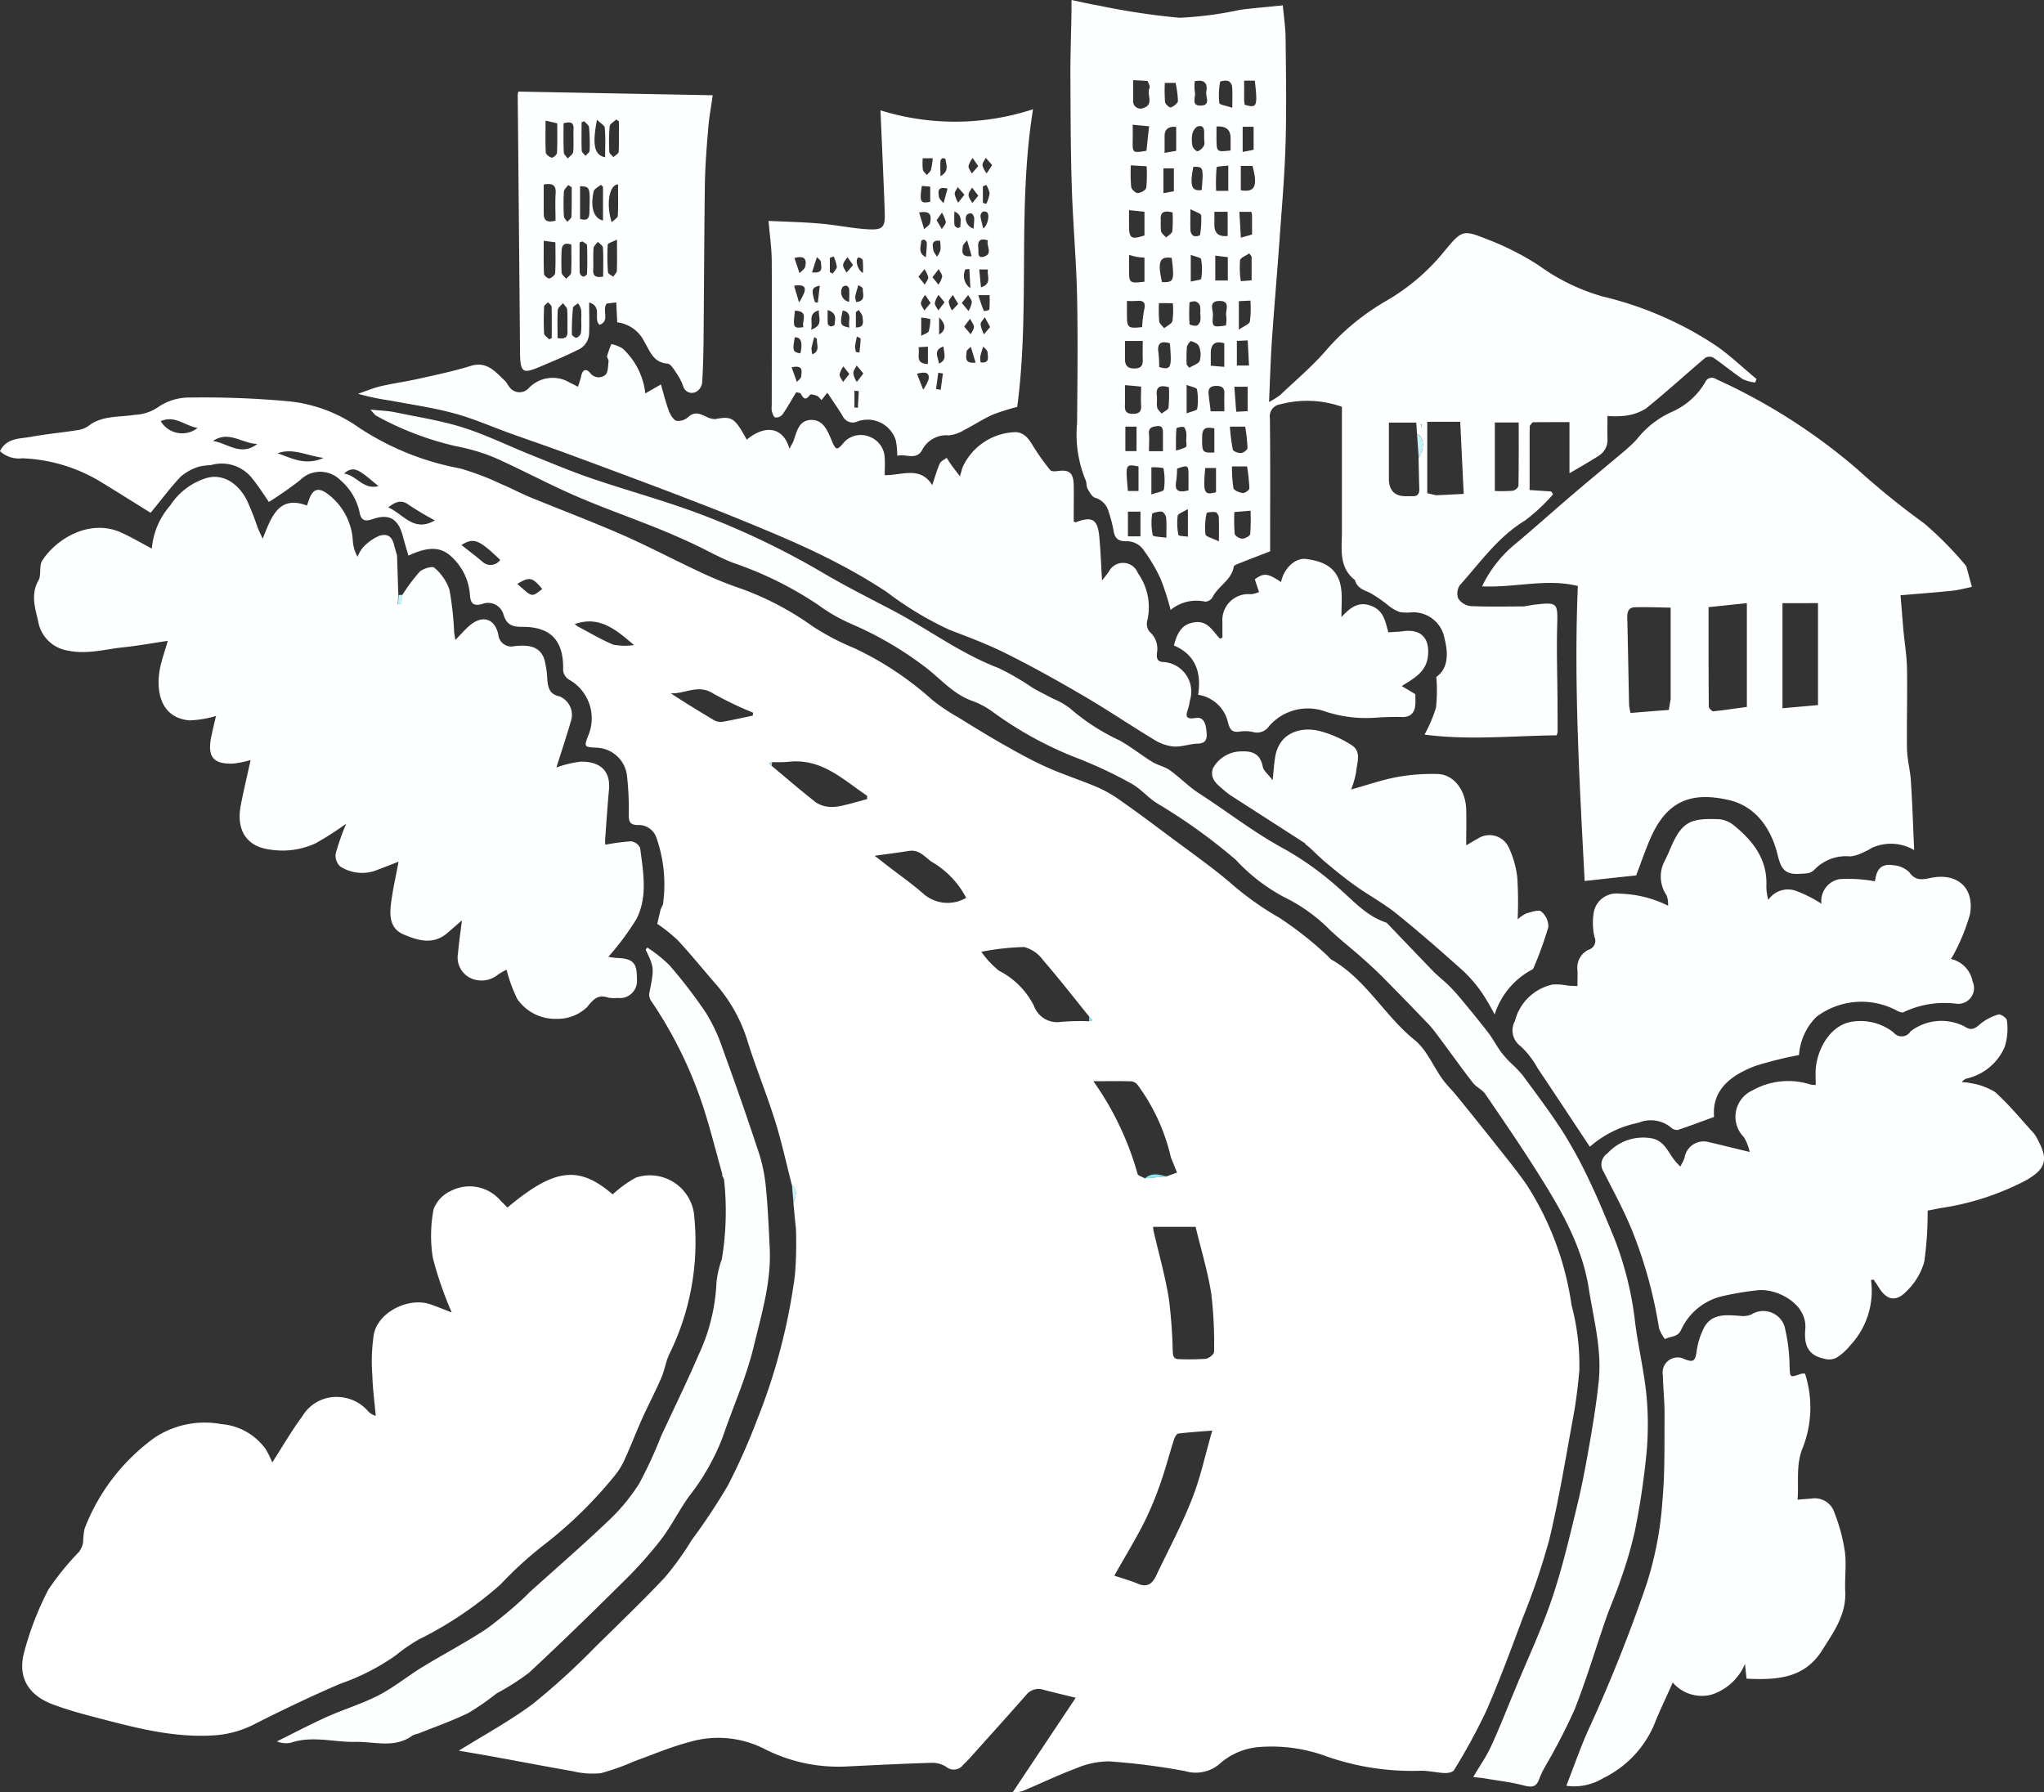 <svg xmlns="http://www.w3.org/2000/svg" width="176.16" height="154.479" viewBox="0 0 176.16 154.479">
  <rect x="0" y="0" width="176.16" height="154.479" fill="#333333" stroke="none"/>
  <g id="realeste_icon_03" transform="translate(0 -3.663)">
    <path id="パス_1721" data-name="パス 1721" d="M57.134,78.593a12.162,12.162,0,0,0-.545-5.714,1.608,1.608,0,0,0-1.615-1.143c-.6,0-.786-.231-.786-.818a25.637,25.637,0,0,0-.157-3.481,2.734,2.734,0,0,0-2.684-2.37c-.986-.052-1.007-.084-.682-.965a3.824,3.824,0,0,0-1.583-4.876,1.042,1.042,0,0,1-.545-1.028c0-2.412-1.111-3.555-3.534-3.544-.807,0-1.311-.147-1.594-1.007a1.384,1.384,0,0,0-1.877-.954c-.7.178-.975-.021-1.028-.765a4.933,4.933,0,0,0-1.573-3.3c-1.111-1.08-2.38-.723-3.733-.115-.168-.577-.336-1.132-.482-1.688-.4-1.489-1.174-1.961-2.632-1.447-.713.252-.986.021-1.1-.619a5,5,0,0,0-1.636-2.737,2.453,2.453,0,0,0-3.5,0,32.011,32.011,0,0,1-2.674,1.866c-.44-.64-.891-1.353-1.416-2a3.332,3.332,0,0,0-3.586-1.174,6.143,6.143,0,0,0-1.007.126,4.543,4.543,0,0,0-1.573.849c-.912.954-1.7,2.034-2.611,3.135-1.468-.912-2.946-1.845-4.446-2.758a14.1,14.1,0,0,0-6.606-1.94A2.421,2.421,0,0,1,0,39.514c.566-1.164,1.7-1.059,2.653-1.237,1.332-.241,2.684-.367,4.016-.577a2.156,2.156,0,0,0,.944-.356c1.2-.933,2.642-.744,3.995-.965a3.81,3.81,0,0,0,2.045-.682,4.712,4.712,0,0,1,2.726-.807,79.486,79.486,0,0,1,8.514.325,12.646,12.646,0,0,1,6.1,2.307A23.683,23.683,0,0,0,39.655,41a23.287,23.287,0,0,1,3.534,1.342c.881.367,1.73.828,2.611,1.185,2.611,1.069,5.253,2.066,7.843,3.2C55.96,47.745,58.2,48.94,60.51,50.01a33.815,33.815,0,0,0,3.45,1.384,25.5,25.5,0,0,1,6.113,3.24,22.08,22.08,0,0,0,3.6,1.877,27.68,27.68,0,0,1,6.679,4.446,16.285,16.285,0,0,0,2.233,1.5c1.321.818,2.632,1.625,3.984,2.391,1.206.682,2.422,1.363,3.68,1.919,1.436.64,2.957,1.122,4.4,1.741a11.125,11.125,0,0,1,1.961,1.143c1.363.954,2.695,1.95,4.026,2.946,1.8,1.353,3.659,2.642,5.379,4.1a26.144,26.144,0,0,0,4.257,3.041,30.38,30.38,0,0,1,4.173,3.3,1.994,1.994,0,0,0,.3.294c2.978,1.7,4.572,4.834,7.182,6.941,1.028.828,1.583,2.244,2.391,3.366.356.5.818.933,1.206,1.416q1.809,2.218,3.586,4.467c.839,1.059,1.688,2.108,2.464,3.219a25.98,25.98,0,0,1,3.869,10.38,20.079,20.079,0,0,1,.671,5.641c-.126,1.353-.283,2.705-.535,4.037-.65,3.534-1.227,7.088-2.066,10.569a60.474,60.474,0,0,1-2.254,6.648c-1.017,2.726-2.024,5.463-3.188,8.126a52.436,52.436,0,0,1-2.758,5.054c-.1.178-.524.262-.8.252-.682-.031-1.353-.2-2.034-.2a22.255,22.255,0,0,1-8.126-1.227,13.633,13.633,0,0,0-5.788-.818,5.772,5.772,0,0,0-3.481,1.478,3.159,3.159,0,0,1-2.936.6,57.607,57.607,0,0,0-6.564-.839,7.276,7.276,0,0,0-2.862.608c-1.573.587-3.083,1.321-4.624,1.961a2.8,2.8,0,0,1-.818.094c1.824-2.737,3.617-5.431,5.431-8.147-.9-.22-1.835-.44-2.758-.682a1.354,1.354,0,0,0-1.52.451c-1.625,1.845-3.282,3.68-4.928,5.515-.157.168-.315.325-.482.482a1.014,1.014,0,0,1-1.489.178,2.252,2.252,0,0,0-1.279-.336c-2.443.073-4.876.2-7.319.315a14,14,0,0,1-7.088-1.531,8.745,8.745,0,0,0-6.427-.577c-1.615.419-3.167,1.09-4.75,1.657a20.153,20.153,0,0,1-2.883,1.028,7,7,0,0,1-2.412-.168c-2.317-.4-4.624-.849-6.941-1.269-.933-.168-1.866-.325-2.894-.5,2.212-1.374,4.393-2.558,6.375-4.026a61.51,61.51,0,0,0,4.855-4.372c.115-.115.231-.231.336-.346,2.076-2.055,4.194-4.068,6.186-6.186a25.334,25.334,0,0,0,2.317-3.219,53.224,53.224,0,0,0,3.125-4.718,54.691,54.691,0,0,0,2.537-5.715,51.536,51.536,0,0,0,3.24-12.425,34.137,34.137,0,0,0,.084-4.016c-.021-.231-.052-.451-.073-.682-.052-.514-.094-1.017-.147-1.531.22-.545.388-1.08-.136-1.552-.482-1.856-.881-3.733-1.457-5.547-.734-2.338-1.678-4.624-2.4-6.962a13.424,13.424,0,0,0-2.779-4.876c-1.069-1.237-2.1-2.506-3.208-3.7a13.815,13.815,0,0,0-1.751-1.395c.094-.419.2-.849.3-1.279.063-.115.115-.231.178-.357ZM66.55,66.314c-.084.031-.178.073-.262.1.073.073.147.136.21.21,1.258,1.059,2.506,2.129,3.8,3.146a2.393,2.393,0,0,0,1.206.4,3.976,3.976,0,0,0,1.258-.147c.661-.147,1.311-.346,1.971-.524v-.283c-2.076-1.395-3.942-3.271-6.815-2.925a11.827,11.827,0,0,1-1.363.021ZM93.864,88.648c.094-.031.178-.063.273-.094-.094-.1-.189-.22-.283-.325-1.311-1.625-2.6-3.282-3.963-4.855a2.921,2.921,0,0,0-1.625-1.122,21.722,21.722,0,0,0-3.691.409A7.7,7.7,0,0,0,86.105,84.3a6.821,6.821,0,0,1,3,3.009A2.124,2.124,0,0,0,91.463,88.7a20.17,20.17,0,0,1,2.391-.052Zm7.036,11.681a16.921,16.921,0,0,0-2.841-6.176.829.829,0,0,0-.535-.325c-1.038-.031-2.076-.011-3.292-.011a25.816,25.816,0,0,1,3.806,7.979c.042.168.409.262.619.388l1.887-.168.9-.325c-.189-.461-.377-.923-.556-1.374Zm3.565,23.6c-1.143.094-2.045.147-2.925.262-.136.021-.294.3-.356.5-.4,1.237-.723,2.5-1.153,3.722a28.537,28.537,0,0,1-1.384,3.355c-.786,1.552-1.7,3.051-2.611,4.666.755.252,1.405.43,2.024.692.828.367,1.269-.021,1.594-.713,1.038-2.191,2.191-4.33,3.072-6.574.734-1.845,1.143-3.817,1.751-5.914Zm-1.447-17.563H99.379a2.939,2.939,0,0,0,.042.377c.451,1.919.986,3.827,1.311,5.777a42.454,42.454,0,0,1,.336,4.477c.021.388,0,.776.545.776a21.164,21.164,0,0,0,2.307-.031c.262-.031.713-.388.713-.6a36.23,36.23,0,0,0-.241-5.012c-.3-1.919-.881-3.8-1.353-5.777ZM83.274,78.016A7.713,7.713,0,0,0,80.286,74.9c-.577-.409-1.059-1.069-1.929-.933-.933.147-1.866.262-2.978.419.409.315.65.5.891.692,1.08.839,2.2,1.625,3.24,2.516a3.161,3.161,0,0,0,3.754.419Zm-18.4-15.707a2.1,2.1,0,0,1,.042-.252,30.7,30.7,0,0,1-3.45-1.657c-1.3-.839-2.443.052-3.659-.021,1.258.828,2.506,1.594,3.764,2.338a1.146,1.146,0,0,0,.723.115c.86-.147,1.72-.346,2.569-.524Zm-15.34-7.9a1.43,1.43,0,0,0,.262.21c1.017.535,2.013,1.132,3.062,1.573a5.42,5.42,0,0,0,1.782.031C53.045,54.854,51.65,53.68,49.532,54.414ZM37.485,45.48a25.629,25.629,0,0,1-2.254-1.342c-.64-.472-1.111-.283-1.772.22,1.332.577,2.181,2.181,4.016,1.122Zm5.62,3.4c-1.8-1.72-2.265-1.961-3.334-1.279.6.472,1.206.933,1.782,1.416a1.023,1.023,0,0,0,1.552-.126ZM22.176,38.885c-1.279-.01-2.454-1.185-3.817-.252C19.618,38.832,20.782,39.986,22.176,38.885Zm-8.325-1.961a2.147,2.147,0,0,0,3.177.587c-1.111-.189-1.94-1.122-3.177-.587Zm14.04,3.167c-1.468-.189-2.642-.881-3.963-.4C25.133,40.112,26.3,40.793,27.891,40.091Zm4.729,2.433c-1.573-1.29-2.087-1.877-2.967-1.08C30.722,41.58,31.3,42.869,32.62,42.523Zm11.964,8.43c1.29,1.122,1.185,1.2,2.149.44C45.884,50.366,45.632,50.314,44.583,50.953Z" transform="translate(0 3.039)" fill="#fff"/>
    <path id="パス_1722" data-name="パス 1722" d="M38.791,110.523a31.011,31.011,0,0,1-1.573-4.572,12.061,12.061,0,0,1,.063-4.2,2.824,2.824,0,0,1,1.5-1.583,3.507,3.507,0,0,1,4.278.849l.587.587c4.068-3.408,6.155-3.638,9.07-1.132A10.3,10.3,0,0,1,54.7,99.031a3.834,3.834,0,0,1,5.054,3.429,21.868,21.868,0,0,1-2.17,11.806c-.3.629-.388,1.363-.671,2-.5,1.164-1.09,2.286-1.615,3.439s-.975,2.349-1.5,3.5a5.979,5.979,0,0,1-.912,1.51,36.668,36.668,0,0,1-5.924,5.83,32.881,32.881,0,0,0-3.911,3.544,31.938,31.938,0,0,1-7.015,4.729,14.59,14.59,0,0,0-2.013,1.384,19.235,19.235,0,0,1-4.8,2.454c-2.464,1.059-4.876,2.212-7.266,3.418a8.847,8.847,0,0,1-3.355,1.007c-3.712.294-7.2-.682-10.705-1.6-1.153-.3-2.307-.629-3.429-1.049-2.149-.807-3.072-2.38-2.454-4.572a26.473,26.473,0,0,1,2.055-5.306,23.7,23.7,0,0,1,2.663-3.282,2.035,2.035,0,0,0,.346-.818,6.016,6.016,0,0,1,.126-1.174,17.3,17.3,0,0,1,6.081-7.874,7.827,7.827,0,0,1,5.714-1.132,5.2,5.2,0,0,1,3.8,2.139,7.947,7.947,0,0,1,.577,1.164c.849-1.321,1.667-2.726,2.621-4.026a3.391,3.391,0,0,1,3.1-1.615,3.536,3.536,0,0,1,2.475,1.153,1.447,1.447,0,0,0,.723.472c-.1-1.174-.262-2.338-.294-3.513a15.443,15.443,0,0,1,.136-3.554c.409-1.929,3.062-3.208,4.928-2.527.556.2,1.111.419,1.667.64.031.021.073.031.1.052l-.031-.126Z" transform="translate(0.088 6.139)" fill="#fff"/>
    <path id="パス_1723" data-name="パス 1723" d="M129.963,62.374c0,.965.01,1.94.01,2.9a1.581,1.581,0,0,1-.084.315c-3.8.042-7.612.44-11.387-.063a12.4,12.4,0,0,0,.986-2.307,13.749,13.749,0,0,0,.031-2.663c.975-.682,1.069-1.908.713-3.282a2.734,2.734,0,0,0-2.831-2.286,4.1,4.1,0,0,1-1.017-.021,3.228,3.228,0,0,1-.944-.524,11.824,11.824,0,0,0-1.667-1.153c-.545-.231-1.049-.4-1.248-1.017a.082.082,0,0,0-.031-.073c-1.405-1.111-1.111-2.684-1.111-4.163V37.273a9.015,9.015,0,0,0-5.327-.21,1.038,1.038,0,0,0-.881,1.185c.042,3.534.021,7.078.021,10.611v.87c-1,.388-1.9.734-2.8,1.09-.126.052-.325.136-.336.241-.2,1.174-1.363,1.667-1.835,2.642a.785.785,0,0,1-.619.367,3.5,3.5,0,0,0-2.988.713,21.578,21.578,0,0,0-.86-2.674,14.042,14.042,0,0,0-1.6-2.663,1.8,1.8,0,0,0-1.3-.587c-.765.031-1.059-.252-1.164-.965a11.67,11.67,0,0,0-.409-1.552,1.693,1.693,0,0,0-1.174-1.227c-.283-.094-.482-.493-.65-.786-.115-.21-.063-.514-.168-.734a10.343,10.343,0,0,1-.734-4.907c.031-3.649.073-7.308,0-10.957-.073-3.177-.367-6.354-.461-9.531-.1-3.219-.1-6.448-.115-9.667,0-1.772.063-3.534.094-5.306V2.21c.86.178,1.6.356,2.359.482a60.815,60.815,0,0,0,6.952,1.049,30.61,30.61,0,0,0,5.2-.682c1.206-.157,2.433-.252,3.7-.388.084.933.231,1.877.241,2.821.031,2.988.084,5.987,0,8.986-.073,2.663-.3,5.316-.493,7.969-.21,3-.472,6-.682,9.007-.115,1.72-.168,3.439-.252,5.41a7.477,7.477,0,0,0,.975-.619c1.3-1.237,2.684-2.4,3.859-3.743a20.243,20.243,0,0,1,5.306-4.383,18.08,18.08,0,0,0,4.97-4.257c1.52-1.824,1.573-1.877,3.743-1.007a23.393,23.393,0,0,1,4.393,2.233,17.589,17.589,0,0,0,5.494,2.674,30.345,30.345,0,0,1,9.678,4.173c1.279.86,2.4,1.961,3.6,2.946-.042.1-.084.2-.126.3a3.5,3.5,0,0,1-1.069-.294c-.87-.587-1.678-1.258-2.537-1.856a.735.735,0,0,0-.692.021c-1.709,1.447-3.366,2.967-5.117,4.372a4.243,4.243,0,0,1-1.8.619,7.807,7.807,0,0,1-1.51.021c0,.671-.021,1.321,0,1.95a1.611,1.611,0,0,1-.8,1.51c-.755.482-1.531.923-2.475,1.478V38.594c-1.09,0-2.108,0-3.125.01-.1,0-.2.21-.3.315,0,.231,0,.461-.01.682v4.844c.6.042,1.237.084,1.866.126.052.084.1.157.157.241a15.878,15.878,0,0,1-2.422,2.265c-2.338,1.416-3.848,3.607-5.61,5.568a1.272,1.272,0,0,0-.147,1.143,1.477,1.477,0,0,0,1.049.661c1.531.073,3.072.031,4.6.031.294-.052.577-.094.87-.147,2.066-.231,2.066-.2,2.013,1.835-.052,1.9,0,3.8.021,5.694,0,.168,0,.346.01.514ZM118,41.656c.535-.87.472-1.709-.147-2.066-.021-.3-.042-.619-.063-.954H115.43v4.813q0,1.541,1.478,1.531c.168,0,.346-.01.514,0,.493.031.65-.21.629-.671-.031-.881-.042-1.762-.063-2.642Zm1.541,3.24c.734-.031,1.457-.073,2.338-.115q-.157-3.256-.3-6.218h-2.842v6.155l.8.189Zm5.012-.367a12.428,12.428,0,0,0,1.552-.021c.189-.021.482-.273.493-.43.031-1.814.021-3.617.021-5.452h-2.055v5.9ZM92.688,31.6v1.52c-.01.535.168.839.776.849.629.01.786-.273.755-.828-.021-.5,0-1,0-1.541Zm1.478-1.185a10.45,10.45,0,0,1,.168-1.468c.147-.6.01-.87-.64-.8a7.383,7.383,0,0,1-.839,0v1.206c0,1.111.094,1.185,1.311,1.049Zm-.1,5.117c-.43-.042-.839-.084-1.384-.126,0,.587.021,1.153,0,1.709-.031.482.094.755.64.765s.8-.168.755-.734c-.031-.5,0-1.017,0-1.6Zm7.843,6.878a11.328,11.328,0,0,0,.126,1.877c.052.2.514.388.807.419.178.021.566-.262.566-.409a16.219,16.219,0,0,0-.2-1.887ZM93.39,9.12v1.73a.64.64,0,0,0,.933.65c.881-.3.21-1.164.482-1.709.063-.136-.084-.388-.157-.577-.021-.042-.157-.031-.241-.042-.3-.021-.608-.031-1.017-.052Zm8.724,37.223a13.9,13.9,0,0,0,.031,1.877c.021.178.419.419.65.419s.661-.231.682-.388a16.2,16.2,0,0,0,.031-2.024C102.942,46.28,102.565,46.311,102.114,46.343ZM93.191,16.47a13.4,13.4,0,0,0,.031,1.856c.031.21.377.535.566.524.262-.01.7-.252.734-.461a11.981,11.981,0,0,0,.031-1.845c-.461-.031-.828-.052-1.363-.084Zm8.535,22.5a17.475,17.475,0,0,0,.252,1.992c.042.157.482.315.723.294.2-.01.545-.283.545-.44a14.008,14.008,0,0,0-.2-1.835h-1.321ZM94.366,26.5V24.418c-.241-.021-.44-.031-.629-.063a6.274,6.274,0,0,1-.7-.178v1.279c0,1.164.042,1.185,1.332,1.038Zm0-6.04c-.43-.042-.807-.084-1.332-.136v1.311c0,1.122.189,1.248,1.332.87Zm1.887,28.1c0-.692.031-1.227-.021-1.751-.021-.189-.241-.493-.388-.5-.283-.021-.807.1-.818.21a5.268,5.268,0,0,0,.052,1.814c.031.147.692.147,1.185.231Zm-2.9-35.6c0,.482.01.923,0,1.363-.031,1.069,0,1.09,1.185.881.073-.692.147-1.395.231-2.108-.514-.052-.9-.084-1.405-.136Zm7.9,24.714c0-.535-.021-1.038,0-1.541.021-.472-.2-.65-.65-.661-.493-.01-.765.168-.713.682s.126,1.017.178,1.51h1.174Zm-.472,11.2c0-.891.021-1.489-.01-2.076,0-.157-.157-.419-.273-.44-.262-.042-.765,0-.776.084a5.651,5.651,0,0,0-.1,1.824c.031.21.6.325,1.164.608Zm-5.809-4.047c.44-.168,1.038-.241,1.069-.43A5.459,5.459,0,0,0,96,42.557a4.016,4.016,0,0,0-1.038-.063v2.349Zm6.564-22.281V20.465h-1.143V21.6Q100.384,22.667,101.527,22.551ZM94.02,46.311H92.94V48.44h1.08Zm8.65-29.8v2.1c1.216.2,1.478-.357,1.007-2.1Zm-1.279,13.746a2.987,2.987,0,0,0,.021-.807c-.1-.482.44-1.332-.629-1.3-.933.031-.482.807-.514,1.227C100.174,30.415,100.248,30.436,101.391,30.258Zm-.818-17.143v1.132c.021,1.069.031,1.069,1.216.933V14.1q0-1.069-1.216-.986Zm1.363-1.615c0-.8.031-1.332-.021-1.856a.635.635,0,0,0-.346-.461c-.22-.052-.671.01-.682.084a6.216,6.216,0,0,0-.073,1.814C100.835,11.248,101.433,11.322,101.936,11.5Zm-.692,22.344V31.8q-1.153-.357-1.164.849v1.08c.451.042.776.073,1.164.1ZM95.959,41.11V39.59c0-.356,0-.723-.524-.65-.388.052-.723.115-.682.65.042.493,0,1,0,1.51h1.2Zm5.631-24.63c-.367.052-1,.063-1.007.157a16.213,16.213,0,0,0-.042,2.024h1.049v-2.17ZM95.613,28.339a12.83,12.83,0,0,0,.021,1.562c.031.22.283.4.43.6.252-.21.65-.377.713-.629a6.745,6.745,0,0,0,.031-1.531Zm6.658,9.363c.336-.021.661-.031.986-.052V35.543h-1.143c.052.734.1,1.374.157,2.149Zm-.723-11.314V24.376c-.346-.042-.671-.084-1.08-.136v2.149ZM98,33.634c.073.094.147.178.231.273.315-.2.8-.336.9-.608a1.94,1.94,0,0,0-.063-1.237c-.073-.21-.419-.367-.682-.451-.073-.021-.346.325-.367.514A14.506,14.506,0,0,0,98,33.634Zm-1.541,1.95c-.755-.21-1.122-.042-1.028.734.042.336-.031.692.031,1.017.042.189.252.346.377.524.21-.168.566-.325.6-.514a12.121,12.121,0,0,0,.031-1.762ZM96.1,15.39c.43-.084.723-.126,1-.178V13.146q-1.017-.094-1,.828Zm6.228,18.328h1.049c-.042-.755-.073-1.436-.115-2.17-.346.021-.619.031-.933.042ZM98.161,44.476v-1.3c0-.87-.042-.9-.986-.577a7.477,7.477,0,0,1-.073,1.08C96.934,44.529,97.312,44.7,98.161,44.476ZM103.6,24.313c-.073-.084-.136-.178-.21-.262-.273.2-.744.356-.786.6a8.046,8.046,0,0,0,.063,1.793c.356-.021.619-.042.933-.073V24.323Zm-.1,3.806c-.43.021-.7.031-1,.052v2.454c.451-.315.9-.472.954-.713a9.043,9.043,0,0,0,.042-1.793Zm-.545-18.957V10.85a2.167,2.167,0,0,0,.052.388c1.069.325,1.122.147.87-2.076Zm-6.836.189A14.217,14.217,0,0,0,96.138,11c.021.189.4.514.493.472.252-.094.608-.356.619-.556a8.979,8.979,0,0,0-.2-1.562h-.933Zm-3.4,31.739h.965V38.982h-.965ZM96.8,20.528c-.776-.22-1.1-.021-1.028.692a6.7,6.7,0,0,0,.021.923c.052.2.283.356.44.535.189-.178.5-.336.535-.545a11.792,11.792,0,0,0,.021-1.615Zm5.746-.063c.042.765.084,1.447.126,2.233.4-.115.671-.189.965-.273v-1.6a1.707,1.707,0,0,0-.063-.356h-1.028ZM96.557,31.8c-.8-.241-1.111.01-.986.807a12.379,12.379,0,0,1,.063,1.237c1.028.294,1.1.073.923-2.034ZM93.852,42.411c-1.143-.21-1.122-.22-.912,2.118h.912ZM98.7,9.214a4.02,4.02,0,0,0,.01.944c.1.409-.377,1.185.524,1.153.881-.031.377-.776.461-1.2.115-.619-.052-1.09-1-.9Zm1.688,32V39.129c-.535-.073-1.038-.189-1.049.692C99.325,41.2,99.315,41.247,100.384,41.215ZM99.6,42.547c-.178,2.129-.126,2.38.933,2.087V42.547Zm4.173-27.429V13.136h-.944v2.17Q103.409,15.2,103.771,15.117Zm-7.057,9.321c-1.049-.157-1.237.336-.839,2.087C96.9,26.557,96.955,26.431,96.714,24.439Zm2.475,4.876h-.021a3.1,3.1,0,0,0-.021-.765.625.625,0,0,0-.388-.357c-.157-.042-.514.052-.514.1a15.48,15.48,0,0,0,0,1.845c0,.073.4.178.6.147.126-.021.273-.231.325-.388a2.265,2.265,0,0,0,.01-.6ZM98.119,46.08c-.419.262-.86.4-.891.587a5.165,5.165,0,0,0,.063,1.657c.021.094.514.094.818.147v-2.4ZM98,37.839c.419-.168.891-.241.912-.388a5.007,5.007,0,0,0-.021-1.678c-.031-.157-.514-.231-.891-.388v2.454ZM96.9,18.693V16.722H96v2.139C96.358,18.8,96.62,18.745,96.9,18.693Zm1.457,7.791c.388-.1.891-.147.9-.252a5.007,5.007,0,0,0-.01-1.678c-.031-.157-.524-.231-.891-.377Zm1.153-12.31h0v-.43c.021-.377-.042-.755-.514-.65-.2.042-.43.367-.493.6a2.6,2.6,0,0,0,0,1.1c.042.189.336.482.451.451a.993.993,0,0,0,.535-.482C99.577,14.6,99.514,14.373,99.514,14.174Zm-1.185,6.05c0,.839-.021,1.374.01,1.9a.573.573,0,0,0,.283.43.783.783,0,0,0,.535-.073,7.806,7.806,0,0,0,.1-1.709c-.021-.168-.482-.294-.933-.535Zm-.377,19.859h.021a3.791,3.791,0,0,0,0-.6c-.042-.178-.126-.451-.241-.472-.2-.042-.608.063-.608.136-.052.629-.042,1.258-.042,1.887a3.079,3.079,0,0,0,.86-.294c.1-.084.021-.43.021-.661ZM99.3,18.588c.157-1.982.147-2.013-.723-2C98.256,18.221,98.423,18.724,99.3,18.588Zm18.968,20.195h-.052a1.549,1.549,0,0,1-.01.22h.063v-.231Z" transform="translate(4.269 1.453)" fill="#feffff"/>
    <path id="パス_1724" data-name="パス 1724" d="M18.5,62.013a9.322,9.322,0,0,1-2.286.388c-2.516-.21-2.9-2.506-2.59-4.33.147-.828.451-1.636.7-2.527-1.269.189-2.537.419-3.817.556-1.583.157-3.135.64-4.792.283a3.075,3.075,0,0,1-2.558-2.5c-.262-1.164-.671-2.328.021-3.544.273-.482.031-1.258.325-1.709,1.206-1.877,4.058-3.617,6.753-2.443.9.4,1.751.912,2.695,1.405a6.409,6.409,0,0,1,1.583-3.712,5.726,5.726,0,0,1,3.093-2.359c1.353-.409,2.705.336,3.513,1.9a24.152,24.152,0,0,1,.933,2.37c.084.22.2.44.43.954.765-1.919,1.384-3.775,3.817-2.862.084-.241.136-.4.189-.545.315-.87.786-1.038,1.531-.5a5.4,5.4,0,0,1,2.233,4.11,3.219,3.219,0,0,0,.409,1.353,2.917,2.917,0,0,1,.482-.828,4.191,4.191,0,0,1,1.395-.986c.776-.231,1.143.115,1.311.975.073.231.136.461.21.7.042,1.143.073,2.286.115,3.429-.021.252-.031.514-.052.765l.283.031.126-.818A16.03,16.03,0,0,1,36.018,49.6c.294-.283,1.1-.524,1.279-.357a4.266,4.266,0,0,1,1.3,1.887,27.006,27.006,0,0,1,.409,3.7c.021.157.052.325.1.64.472-.482.828-.9,1.237-1.248,1.09-.923,2.139-.629,2.464.755a1.129,1.129,0,0,0,1.426,1.017c1.028-.084,2.129-.094,2.548,1.153a8.112,8.112,0,0,1,.252,1.762c.073.682.189,1.237,1.038,1.416a1.724,1.724,0,0,1,1.038,1.992c-.4,1.405-.87,2.789-1.29,4.142a9.378,9.378,0,0,1,2.076-.5c1.709-.031,2.59.807,2.454,2.4-.136,1.457-.231,2.925-.336,4.393a2.5,2.5,0,0,0,.021.367,16.953,16.953,0,0,1,2.233-.294,1.019,1.019,0,0,1,.765.566c.262,2.045.671,4.163-.3,6.1a23.174,23.174,0,0,1-2.443,3.292c.3.042.587.094.87.1,1.279.073,1.615.451,1.594,1.782a1.478,1.478,0,0,1-1.678,1.657,2.656,2.656,0,0,1-.765-.021c-.891-.294-1.258.073-1.845.807a3.673,3.673,0,0,1-2.642,1.017,3.969,3.969,0,0,1-3.376-1.709,12.7,12.7,0,0,1-.923-2.527,6.813,6.813,0,0,0-.713.4,2.237,2.237,0,0,1-2.412.315,1.977,1.977,0,0,1-1.059-2.149c.073-.891.21-1.783.336-2.821-.472.409-.849.744-1.227,1.069-1.237,1.08-2.548.682-3.827.136-1.09-.472-1.185-1.489-1.08-2.475.147-1.279.44-2.537.671-3.785-.65.252-1.363.535-2.1.807a3.488,3.488,0,0,1-2.936-.4,1.285,1.285,0,0,1-.377-1.132,21.717,21.717,0,0,1,.9-2.548A27.526,27.526,0,0,1,27.053,73a6.8,6.8,0,0,1-3.911.535c-2.254-.283-2.894-1.94-2.527-3.817.252-1.3.556-2.579.849-3.9a9.191,9.191,0,0,1-1.436.3c-1.971.1-2.307-.744-1.919-2.485.115-.545.252-1.09.377-1.636.031-.01.063-.031.094-.042-.021,0-.042-.01-.052,0s-.021.042-.031.063Z" transform="translate(0.136 3.355)" fill="#feffff"/>
    <path id="パス_1725" data-name="パス 1725" d="M135.126,76.155c-1.405.147-2.936.315-4.467.482-.43-8.378-.944-16.86-.587-25.427-2.716-.671-5.442.168-8.252.031a10.644,10.644,0,0,1,2.936-3.712c1.678-1.405,3.3-2.873,4.97-4.288,1.468-1.258,2.967-2.485,4.446-3.733a11.932,11.932,0,0,0,.986-.944,8.009,8.009,0,0,1,2.967-2.338,6.2,6.2,0,0,0,2.936-2.6.61.61,0,0,1,.912-.252,50.651,50.651,0,0,1,12.194,7.78,67.934,67.934,0,0,0,5.746,4.655,30.326,30.326,0,0,1,3.471,3.492.837.837,0,0,1,.189.283c.157.566.3,1.132.461,1.7-.535.115-1.07.262-1.6.325-1.457.157-2.925.262-4.551.4.084.975.157,1.95.241,2.925.1,1.122.294,2.244.315,3.376.042,2.307-.031,4.624,0,6.931.021.933.283,1.856.336,2.779.126,1.908.189,3.827.283,5.956a3.943,3.943,0,0,0-3.534-.241c-.231.1-.44.262-.671.346a3.648,3.648,0,0,1-1.279.44,3.771,3.771,0,0,0-3.083,1.111c-.367.4-.786.356-1.311.388-1.405.094-1.636-.6-1.919-1.751-.566-2.223-1.908-4.1-4.2-4.614-3.177-.723-5.232.063-6.627,3.072-.5,1.09-.881,2.244-1.332,3.418Zm2.946-15.277v-7.8c-1.153-.021-2.128-.063-3.1-.031-.524.01-.65.388-.64.891.063,2.506.1,5.012.157,7.518a4.385,4.385,0,0,0,.126.7c1.122-.094,2.212-.178,3.3-.262.052-.336.115-.671.168-1.007Zm6.564-8.189c-1.111.115-2.17.231-3.3.346,0,2.894,0,5.725.021,8.566,0,.147.273.419.4.409.944-.094,1.877-.241,2.883-.377V52.689Zm3.072,0v9.059c1.049-.094,2.013-.178,3.062-.273V52.689Z" transform="translate(5.912 2.96)" fill="#feffff"/>
    <path id="パス_1726" data-name="パス 1726" d="M74.832,41.794c1.51.01,3.041-.8,4.089.86.21-.64.388-1.269.64-1.856.094-.21.388-.336.6-.5.126.189.241.388.367.566.21.294.43.577.776,1.028.136-.451.178-.629.241-.807a5.164,5.164,0,0,1,4.572-3c.765.042,1.143.619,1.51,1.227a20.069,20.069,0,0,0,1.457,2.045c.094.126.419.115.629.084,1.007-.147,1.374.147,1.395,1.2.021.828,0,1.657,0,2.475v.671c.073.031.136.084.168.073,1.405-.545,1.887-.283,2.034,1.206.115,1.216.157,2.443.241,3.806.231-.3.419-.524.587-.765a1.368,1.368,0,0,1,2.5.126,5.056,5.056,0,0,1,.807,4.11,1.1,1.1,0,0,0,.189.933,1.953,1.953,0,0,1,.65,1.835c-.031.377-.031.765.524.786a2.557,2.557,0,0,1,2.307,3.345,5.1,5.1,0,0,1-.115.577c-.178.587-.43,1.08.65.9.723-.115.87.64.912,1.269.042.556-.052.923-.755.944s-1.395.294-2.076.252a3.887,3.887,0,0,1-1.709-.6c-2.024-1.227-3.995-2.558-6.04-3.754-2.181-1.279-4.4-2.516-6.669-3.649-1.583-.8-3.25-1.416-4.907-2.055a28.869,28.869,0,0,1-5.41-3.261,46.473,46.473,0,0,0-4.3-2.516c-1.541-.807-3.135-1.541-4.739-2.233-2.359-1.007-4.739-1.982-7.13-2.9-3.565-1.384-7.151-2.716-10.747-4.047-1.793-.671-3.607-1.29-5.4-1.929-1.636-.587-3.24-1.3-4.918-1.762-1.814-.493-3.691-.765-5.536-1.111a22.251,22.251,0,0,1-2.8-.587c.65-.22,1.29-.493,1.95-.65,1.09-.252,2.212-.409,3.3-.65,1.5-.336,3-.65,4.456-1.1,1.426-.44,2.139.524,2.967,1.29.147.126.21.336.346.482a1.068,1.068,0,0,0,1.709.126,2.843,2.843,0,0,1,3.523-.461c.2.094.4.2.713.356.094-.325.2-.6.262-.881.1-.524.367-.776.776-.315a.9.9,0,0,0,1.321.168c.241-.21.22-.755.273-1.153.021-.157-.157-.336-.126-.482a9.07,9.07,0,0,1,.367-1.017,3.014,3.014,0,0,1,.975.388,6.2,6.2,0,0,1,1.95,3.869c.5-.294.881-.5,1.342-.776.22.755.409,1.52.682,2.265.126.336.377.776.661.87a1.279,1.279,0,0,0,1.028-.336c.514-.472.965-.283,1.478-.052a1.706,1.706,0,0,0,.839.241c1.227-.241,1.562-.126,2.212.9.178.283.325.566.5.87,1.625-1.342,3.156-1.069,3.68.786.168-.325.283-.5.356-.692.283-.8.451-1.772,1.51-1.793,1.007-.021,1.384.849,1.72,1.646.43,1.017.482,1.049,1.153.241a1.974,1.974,0,0,1,2.129-.451,2.014,2.014,0,0,1,1.342,1.887c.031.451,0,.9,0,1.416Z" transform="translate(1.428 2.825)" fill="#feffff"/>
    <path id="パス_1727" data-name="パス 1727" d="M154.865,108.51a6.885,6.885,0,0,1-1.814,5.641,4.8,4.8,0,0,1-1.2,1.059,1.43,1.43,0,0,1-.986.073c-1.384-.283-1.793-1.111-1.667-2.537.21-2.233-2.516-3.586-4.152-3.366a24.672,24.672,0,0,0-2.9.482,5.2,5.2,0,0,0-3.638,2.9c-.315.713-.954.545-1.4.828a3.349,3.349,0,0,1-.514-.944,39.029,39.029,0,0,0-2.244-8.231c-.713-1.8-1.657-3.523-2.537-5.264a1.129,1.129,0,0,1,.325-1.562,4.156,4.156,0,0,1,3.88-1.3c1.059.252,1.332,1.143,1.877,1.835.157.21.346.388.524.587a3.708,3.708,0,0,0,.377-.765,1.66,1.66,0,0,1,2.076-1.342c1.111.252,2.212.535,3.534.849a4.057,4.057,0,0,0-.493-1.269,2.494,2.494,0,0,1,.734-4.037,6.281,6.281,0,0,1,5.022-.5,2.1,2.1,0,0,0,.43.031c0-.472-.031-.923,0-1.374.147-1.845,1.363-3.921,3.3-4.1a4.589,4.589,0,0,1,3.4.944.9.9,0,0,0,1.478-.094,4.363,4.363,0,0,1,4.676-.4c.545.367.87.178,1.311-.22a4.321,4.321,0,0,1,1.583-.828c.189-.063.723.315.723.5a5.057,5.057,0,0,1-.189,2.3,4.687,4.687,0,0,1-3.219,2.705.7.7,0,0,0-.461.325,3.741,3.741,0,0,1,.776.094,5.63,5.63,0,0,1,2.087.765c1.2,1.08,2.233,2.349,3.324,3.544a2.944,2.944,0,0,1,.356.577c.9,1.7.7,2.464-.944,3.439a22.973,22.973,0,0,1-7.424,2.433c-.44.084-.881.178-1.132.22a30.062,30.062,0,0,1-.294,4.425,5.705,5.705,0,0,1-1.5,2.5c-.944,1-1.762.8-2.454-.367-.126-.21-.273-.409-.409-.608a1.741,1.741,0,0,0-.231.031Z" transform="translate(6.388 5.5)" fill="#feffff"/>
    <path id="パス_1728" data-name="パス 1728" d="M30.45,35.88c.86.094,1.5.1,2.118.231,1.961.409,3.953.713,5.851,1.311,1.95.619,3.806,1.531,5.714,2.3,1.783.713,3.555,1.468,5.368,2.087,3.2,1.09,6.48,1.971,9.625,3.177A69.31,69.31,0,0,1,69.529,50c1.9,1.122,3.88,2.108,5.83,3.135,3.093,1.615,5.9,3.754,9.2,5.012a22.713,22.713,0,0,1,3,1.741c.566.325,1.143.6,1.72.912a6.186,6.186,0,0,1,1.457.828,18.286,18.286,0,0,0,4.257,2.758c.986.545,1.877,1.269,2.831,1.856.472.294,1.069.4,1.52.723.87.619,1.625,1.416,2.516,1.992,2.454,1.583,4.76,3.4,7.35,4.792a26.784,26.784,0,0,1,4.729,3.408c1.258,1.1,2.359,2.37,4.016,2.925a.551.551,0,0,1,.2.157q1.919,2.013,3.848,4.016c.43.44.933.828,1.374,1.258.377.367.723.765,1.059,1.164.786.954,1.573,1.9,2.328,2.883.4.514.7,1.1,1.08,1.636a8.956,8.956,0,0,0,.839.954,12.69,12.69,0,0,1,1.049,1.08c1.185,1.615,2.391,3.208,3.471,4.886a39.769,39.769,0,0,1,2.338,4.309c.765,1.6,1.436,3.261,2.118,4.907a28.782,28.782,0,0,1,1.793,7.308c.273,2.1.776,4.173.975,6.27a26.691,26.691,0,0,1-.021,5.1,65.441,65.441,0,0,1-.986,6.532,35.57,35.57,0,0,1-1.227,4.2c-.377,1.153-.881,2.254-1.279,3.4-.9,2.6-1.688,5.264-2.705,7.822a50.514,50.514,0,0,1-2.475,4.792,8.082,8.082,0,0,0-.514,1.049c-.273.8-.6.87-1.426.65-1.09-.283-2.233-.409-3.355-.6-.262-.042-.535-.063-.944-.115.566-.975,1.143-1.782,1.541-2.663.755-1.636,1.405-3.324,2.1-4.98,1.069-2.59,2.265-5.127,3.156-7.77.881-2.611,1.51-5.316,2.16-8,.451-1.835.786-3.712,1.111-5.568.294-1.7.566-3.408.744-5.127.283-2.726-.44-5.347-.86-8.011-.608-3.817-2.527-7-4.53-10.171-1.416-2.233-2.9-4.4-4.393-6.585-.262-.377-.776-.587-1.059-.954-1.069-1.384-2.076-2.81-3.125-4.2a8.937,8.937,0,0,0-.755-.912c-1.269-1.321-2.548-2.642-3.838-3.942-.608-.619-1.258-1.206-1.908-1.783-.891-.786-1.824-1.52-2.695-2.338a14.441,14.441,0,0,0-3.984-2.852,15.8,15.8,0,0,1-4.142-3.208,48.732,48.732,0,0,0-6.8-4.876c-.786-.5-1.405-1.258-2.212-1.7A38.744,38.744,0,0,0,91.569,66a31.76,31.76,0,0,1-7.549-4.11,7.115,7.115,0,0,0-1.793-.933c-1.646-.619-2.737-1.982-4.089-2.978a30.06,30.06,0,0,0-6.207-3.607A15.042,15.042,0,0,1,69,52.688,31.039,31.039,0,0,0,61.738,49.1c-1.258-.482-2.433-1.174-3.67-1.741-1.049-.482-2.118-.944-3.2-1.374-2.286-.912-4.6-1.73-6.857-2.716-2.349-1.028-4.614-2.254-6.962-3.292a17.151,17.151,0,0,0-3.24-.944,26.268,26.268,0,0,1-6.857-2.621c-.136-.073-.22-.22-.5-.524Z" transform="translate(1.478 3.087)" fill="#fdffff"/>
    <path id="パス_1729" data-name="パス 1729" d="M155.523,74.93c-.031.073.052-.073.073-.231.136-.891.587-1.321,1.468-1.185a2.261,2.261,0,0,1,1.447.6c.587.849,1.248.608,1.992.472,2.2-.388,3.649.912,3.24,3.177a17.1,17.1,0,0,1-1.3,3.25,4.9,4.9,0,0,1-.346.587,2.43,2.43,0,0,1,1.877,1.95,1.358,1.358,0,0,1-1.395,1.908,8.2,8.2,0,0,0-4.551.723c-.136.084-.451-.052-.65-.168a6.465,6.465,0,0,0-6.857.566,5.156,5.156,0,0,0-1.51,3.3,32.556,32.556,0,0,0-3.775.944c-2.1.8-3.743,2.055-3.544,4.393-1.132.409-2.139.8-3.146,1.122a.769.769,0,0,1-.587-.231,2.741,2.741,0,0,0-2.789-.388,8.99,8.99,0,0,0-4.184,2.066c-1.52-2.286-3.009-4.551-4.519-6.8a7.436,7.436,0,0,0-1.457-1.877,1.67,1.67,0,0,1-.482-2.16,4.287,4.287,0,0,1,3.25-3.146,5.17,5.17,0,0,1,1.321.094c.283.021.556.031.818.042,0-.535.021-.965,0-1.384a1.7,1.7,0,0,1,.965-1.751.81.81,0,0,0,.493-1.132,5.553,5.553,0,0,1-.031-2.2,1.99,1.99,0,0,1,2.2-1.5,9.884,9.884,0,0,1,4.184,1.038,2.188,2.188,0,0,0-.126-.891,2.869,2.869,0,0,1-.157-2.988c.189-.377.356-.765.524-1.153,1.007-2.338,1.824-2.506,4.194-2.422a2.387,2.387,0,0,1,1.269.556c1.625,1.332,2.852,2.894,2.768,5.159a4.249,4.249,0,0,0,.168,1.237,2.036,2.036,0,0,1,2.359-.786,11.064,11.064,0,0,1,2.223,1.122,1.906,1.906,0,0,1,1.583-2.129,12.581,12.581,0,0,1,3.009.189Z" transform="translate(6.034 4.72)" fill="#feffff"/>
    <path id="パス_1730" data-name="パス 1730" d="M128.752,150.892c.682-1.741,1.269-3.471,2.034-5.117a131.331,131.331,0,0,0,4.876-12.257,29.968,29.968,0,0,0,1.363-7.119c.231-2.506.168-5.054.189-7.581,0-1.1-.126-2.212-.147-3.313a1.294,1.294,0,0,1,1.9-1.363c.755.283.881.136,1.007-.65a6.4,6.4,0,0,1,.661-2.118c.7-1.227,1.94-1.049,3.114-.975a1.843,1.843,0,0,0,.933-.115,1.929,1.929,0,0,1,2.862.986,14.823,14.823,0,0,1,.44,3.418c.052,1.049-.01,1.049,1.007.7a2.153,2.153,0,0,1,.325-.021,9.506,9.506,0,0,1-.168,6.333c-.65,1.52-.346,3.009-.472,4.54.472-.042.86-.063,1.237-.1a1.772,1.772,0,0,1,1.94,1.216,15.727,15.727,0,0,1,.9,3.355c.147,1.132-.021,2.307.031,3.45.094,2-1.007,3.5-1.992,5.064-1.552,2.464-3.953,2.558-6.511,2.443-.042-.356-.073-.661-.136-1.279a4.66,4.66,0,0,1-2.915,2.663A3.314,3.314,0,0,1,137.917,142c-.545,1.248-1.132,2.433-1.615,3.67a9.118,9.118,0,0,1-4.393,4.582,4.782,4.782,0,0,1-3.208.64Z" transform="translate(6.245 6.684)" fill="#feffff"/>
    <path id="パス_1731" data-name="パス 1731" d="M72.816,11.284a21.58,21.58,0,0,0,13.149-.094c-1.384,8.566-.231,17.133-1.363,25.657a18.566,18.566,0,0,0-2.1.661c-.839.377-1.615.891-2.433,1.311a3.341,3.341,0,0,1-1.353.482,2.343,2.343,0,0,0-2.307,1.258c-.514.933-1.416.3-2.149.5a6.28,6.28,0,0,0-.126-1.342,2.545,2.545,0,0,0-3.3-1.615.958.958,0,0,1-1.258-.44c-.409-.682-.87-1.332-1.332-2.034a1.7,1.7,0,0,0-.147.168c-.126.157-.241.315-.367.461-.126-.126-.231-.294-.377-.356-.189-.084-.535-.178-.6-.1-.325.409-.514.461-.776-.052-.073-.147-.419-.157-.43-.157-.451.744-.786,1.363-1.2,1.94a.715.715,0,0,1-.608.22c-.126-.031-.22-.325-.283-.524a2.084,2.084,0,0,1-.01-.514c0-4.131.021-8.273,0-12.4,0-1.1-.168-2.2-.273-3.5,1.468.073,2.957.1,4.435.231,1.374.115,2.747.409,4.121.493,1.3.073,1.5-.178,1.457-1.436-.1-2.883-.241-5.756-.367-8.8Zm9.258,11.209c-.7-.231-.891.073-.828.65.042.325-.126.923.472.755C82.546,23.667,81.917,22.965,82.074,22.493Zm-5.924-2.4c.157.524.294.975.43,1.436.178-.178.482-.346.514-.556.094-.5.157-1.09-.954-.881Zm.755,13.065v-1.5c-.294.01-.524.031-.807.042.136.6-.346,1.426.807,1.447Zm-11.46-4.6c-.178,1.478-.147,1.531.734,1.416C65.99,29.476,66.714,28.585,65.445,28.554ZM76.381,17.8c-.21,1.384-.126,1.541.723,1.363v-1.3C76.842,17.838,76.612,17.817,76.381,17.8Zm-.419,16.189c.2.5.367.933.535,1.374a3.847,3.847,0,0,0,.451-.839c.136-.577-.168-.765-.986-.535Zm5.285-6.773c.189.566.315.975.482,1.363,0,.021.472-.063.472-.126a12.128,12.128,0,0,0,.021-1.237h-.986Zm-3.921-11.8h-.87a5.836,5.836,0,0,0,.01.965c.031.178.22.315.346.472.126-.147.3-.273.356-.451a6.874,6.874,0,0,0,.157-1ZM65.4,24.013c.147.43.294.87.44,1.311.168-.189.451-.357.493-.577C66.441,24.244,66.389,23.741,65.4,24.013ZM76.329,29.13v1.594c.3-.178.6-.252.65-.4a4.27,4.27,0,0,0,.136-1.038,2.18,2.18,0,0,0-.346-.084c-.136-.021-.283-.042-.451-.063Zm-10.9,1.72c-.2,1.174-.168,1.258.482,1.384Q66.242,30.808,65.424,30.85ZM65.371,26.4c.157.524.294.986.43,1.447a5.841,5.841,0,0,0,.44-.839C66.43,26.446,66.137,26.289,65.371,26.4ZM81.33,25c.052.545.094.986.147,1.541,1-.315.482-1.017.608-1.541ZM70.153,30.011c-.189-.556.336-1.269-.587-1.478C69.3,29.728,69.345,29.864,70.153,30.011Zm7.507-9.248c.178.294.3.524.44.755.126-.21.356-.419.346-.619a2.753,2.753,0,0,0-.336-.8c-.136.2-.273.4-.451.65ZM66.839,30.189c1.1-.388.608-1.049.671-1.667C66.525,28.816,67.018,29.487,66.839,30.189Zm11.01,2.925c.744-.3.43-.87.4-1.478C77.3,31.961,77.828,32.611,77.849,33.115Zm4.414-3.156c-.189-.357-.325-.6-.451-.839-.136.21-.367.409-.367.619a2.733,2.733,0,0,0,.294.849c.168-.2.325-.388.535-.629ZM80.68,23.867c-.147-.514-.273-.944-.4-1.384-.126.178-.346.346-.367.524-.031.377-.22.954.765.849Zm1.258-6.155c-.094.042-.189.084-.294.126v1.426l.294.084a3.278,3.278,0,0,0,.283-.912A2.3,2.3,0,0,0,81.938,17.712Zm-11,10.779-.241.189V30c.776,0,.6-.535.577-.9-.01-.21-.21-.4-.325-.608Zm7.015-5.966c-.786-.084-.64.419-.587.776.021.21.21.4.325.6a2.245,2.245,0,0,0,.294-.566,3.509,3.509,0,0,0-.031-.8ZM71.338,33.964c-.241-.294-.409-.493-.577-.692-.1.231-.294.461-.283.692a1.922,1.922,0,0,0,.3.734C70.939,34.488,71.107,34.279,71.338,33.964Zm10.108-.954c.839.1.608-.5.6-.87,0-.168-.241-.336-.367-.5a8.131,8.131,0,0,0-.262.86,2.126,2.126,0,0,0,.031.5Zm-11.324-5.2c0-.377.021-.734,0-1.09a.422.422,0,0,0-.21-.315.416.416,0,0,0-.356.1.849.849,0,0,0,.577,1.29Zm.608,0c.87-.094.535-.734.566-1.153,0-.094-.241-.21-.377-.315a9.716,9.716,0,0,0-.273.944A1.465,1.465,0,0,0,70.729,27.809ZM81.015,33.02c-.147-.472-.273-.912-.409-1.353-.126.136-.367.273-.367.419-.021.43-.252,1.049.776.944Zm-.986-3.093c.231.273.4.461.566.661.1-.22.294-.44.273-.661s-.22-.461-.336-.682C80.4,29.434,80.25,29.623,80.03,29.927Zm-.2-2.034c.252.294.409.493.577.682a2.173,2.173,0,0,0,.283-.744c0-.21-.2-.419-.315-.629-.157.2-.315.4-.556.692Zm1.415-11.806c-.21-.3-.346-.5-.482-.7a2.076,2.076,0,0,0-.356.692c-.021.21.178.43.283.65C80.858,16.537,81.026,16.349,81.246,16.087Zm1.2-.084c-.22-.252-.388-.44-.556-.629-.1.22-.3.44-.283.65a1.932,1.932,0,0,0,.367.692C82.106,16.517,82.232,16.317,82.441,16ZM68.779,23.877c-.1.042-.22.084-.325.126V25.23c.084.042.157.084.241.126.126-.2.357-.388.357-.587a2.821,2.821,0,0,0-.273-.891Zm-1.856,1.374c1.059.115.755-.514.765-.881,0-.147-.22-.294-.346-.44-.136.419-.273.839-.419,1.311Zm3.208,8.755c-.22-.283-.367-.472-.514-.65a2.022,2.022,0,0,0-.325.7c0,.21.2.43.3.64l.545-.692Zm-4.97-.566c.168.472.315.86.451,1.258.136-.157.367-.325.377-.493.01-.377.252-1-.828-.776Zm10.926-7.822c.22.283.388.482.545.692.1-.21.315-.43.3-.64a2.023,2.023,0,0,0-.325-.7c-.147.189-.294.367-.514.65Zm1.2.042c.231.283.377.461.524.65a2.022,2.022,0,0,0,.325-.7c0-.21-.2-.419-.3-.64-.157.2-.315.409-.535.692Zm1.3-7.633c-.923-.231-.776.336-.734.7.021.2.252.377.4.566.115-.419.22-.828.346-1.269Zm-1.447,9.867c-.2-.3-.336-.5-.472-.7a1.98,1.98,0,0,0-.367.682c-.01.21.189.44.294.661l.535-.64Zm1.206-.052c-.22-.283-.377-.461-.524-.65a2.022,2.022,0,0,0-.325.7c0,.21.2.419.3.64.157-.2.315-.409.535-.692Zm2.9-9.206c-.22-.283-.377-.493-.535-.692-.115.21-.315.43-.3.64,0,.241.21.472.325.7C80.879,19.1,81.026,18.918,81.246,18.635Zm-1.73,9.332c-.2-.325-.336-.556-.461-.776-.126.2-.356.4-.356.608a2.124,2.124,0,0,0,.283.734C79.139,28.365,79.3,28.208,79.516,27.966Zm-9.059-3.345c-.21-.294-.346-.493-.493-.682-.136.22-.356.44-.367.671-.021.21.189.44.294.661.168-.189.336-.388.566-.661Zm-2.191,3.869c0,.461-.021.818.01,1.164,0,.094.157.241.252.252s.336-.084.336-.147c.01-.43.283-.975-.608-1.269Zm12.572-7.015c.021-.22.042-.44.052-.661a1.188,1.188,0,0,0-.01-.336c-.042-.115-.115-.273-.21-.3a.414.414,0,0,0-.367.073c-.336.346-.021,1.09.545,1.227Zm-.786-2.915c-.231-.273-.409-.461-.577-.661-.094.2-.273.4-.262.587a2.43,2.43,0,0,0,.3.755C79.663,19.054,79.82,18.855,80.051,18.561Zm1.615,2.915c.377-.252.6-1.185.325-1.405a.384.384,0,0,0-.377-.042.506.506,0,0,0-.178.4c.052.357.157.692.241,1.049ZM67.175,27.82c.084.01.168.031.241.042.052-.472.115-.944.168-1.468-.7.157-.744.336-.419,1.426Zm3.534,4.3c.094.01.189.021.294.042.042-.4.094-.8.1-1.2,0-.052-.21-.115-.315-.178a8.291,8.291,0,0,0-.168.86,1.884,1.884,0,0,0,.094.472ZM79.181,20c0,.44-.021.8.01,1.143,0,.1.147.22.252.273.063.031.262-.073.262-.115C79.694,20.857,79.914,20.312,79.181,20ZM66.944,32.318c.713-.3.346-.87.4-1.311,0-.052-.147-.115-.231-.178a9.773,9.773,0,0,0-.241.954,2.3,2.3,0,0,0,.073.535Zm4.005,3.167-.377-.031V36.9a2.962,2.962,0,0,1,.3.021c.021-.472.052-.954.073-1.426Zm9.531-10.527-.346.031a1.3,1.3,0,0,0,.43,1.625C80.533,25.911,80.5,25.439,80.481,24.957ZM76.727,23.94c.042-.461.084-.839.084-1.216a.424.424,0,0,0-.21-.294.375.375,0,0,0-.273.094c0,.472-.325,1.028.388,1.416Zm.881,11.366.4.063c.063-.472.126-.933.189-1.405l-.4-.063C77.734,34.373,77.671,34.834,77.608,35.306Zm.367-18.339c.818-.451.482-1.007.451-1.478a.341.341,0,0,0-.273-.073.336.336,0,0,0-.168.241c-.021.388,0,.776,0,1.311ZM71.306,25.3a7.861,7.861,0,0,0-.021-1.122c-.01-.084-.325-.241-.388-.2C70.614,24.16,70.834,25.062,71.306,25.3ZM77.87,29.13v1.478C78.457,30.263,78.488,29.738,77.87,29.13Z" transform="translate(3.066 1.889)" fill="#feffff"/>
    <path id="パス_1732" data-name="パス 1732" d="M61.157,99.665c-.545-1.94-1.028-3.89-1.646-5.8a36.391,36.391,0,0,0-4.446-9.091,1.06,1.06,0,0,1-.22-.682c.44-2.223.451-2.223-.3-3.806.042-.063.094-.126.136-.189a12.31,12.31,0,0,1,1.9,1.52,40.867,40.867,0,0,1,3.146,4.1,14.633,14.633,0,0,1,1.457,3.125q1.557,4.262,2.988,8.577a13.952,13.952,0,0,1,.692,2.978c.2,1.835.273,3.68.367,5.526.157,3-.713,5.809-1.405,8.682-.65,2.653-1.772,5.117-2.642,7.686a19.665,19.665,0,0,1-2.915,5.127c-.87,1.216-1.531,2.579-2.443,3.764a36.282,36.282,0,0,1-3.292,3.659c-2.653,2.632-5.327,5.243-8.063,7.78a20.687,20.687,0,0,1-2.768,1.762,22.4,22.4,0,0,1-2.433,1.688c-1.395.682-2.883,1.2-4.33,1.783a2.168,2.168,0,0,0-.482.157c-1.541,1.143-3.25.524-4.918.556-1.856.042-3.722-.556-5.578.073a2.02,2.02,0,0,1-1.2-.115c1.416-.7,2.81-1.436,4.247-2.087,1.489-.671,3.072-1.143,4.519-1.887,1.321-.682,2.485-1.646,3.754-2.422,1.835-1.122,3.743-2.118,5.526-3.292a36.807,36.807,0,0,0,3.208-2.653c.168-.168.346-.336.514-.514h0c.063-.052.115-.1.178-.157,2.212-1.992,4.467-3.942,6.616-6a16.121,16.121,0,0,0,2.653-3.2,36.564,36.564,0,0,0,1.877-4.058c1.08-2.338,2.223-4.655,3.24-7.025a16.307,16.307,0,0,0,1.552-6.3,8.948,8.948,0,0,1,.461-1.971,25.191,25.191,0,0,0,.189-6.878c-.052-.115-.115-.241-.168-.356Z" transform="translate(1.104 5.233)" fill="#fdffff"/>
    <path id="パス_1733" data-name="パス 1733" d="M42.613,9.74l16.745.315c-.1.786-.294,1.772-.377,2.768-.136,1.583-.262,3.167-.294,4.76-.063,4.477-.073,8.954-.115,13.432-.01,1.279-.042,2.569-.126,3.848a1.03,1.03,0,0,1-.524.755.766.766,0,0,1-1.1-.472,4.937,4.937,0,0,0-.577-1.122c-.22-.325-.5-.818-.786-.839-1.237-.094-1.51-1.09-2-1.9a3,3,0,0,0-2.328-1.657c-.031-.587-.052-1.122-.084-1.72-.325.042-.6.073-.818.1-.451.545.315,1.489-.619,1.835-.577-.5.283-1.562-.9-1.929,0,.954.031,1.751,0,2.537a1.631,1.631,0,0,1-1.049,1.583c-1.007.514-2.024.923-3.051,1.363-1.594.682-1.835.65-1.856-1.174q-.094-11.1-.2-22.218a1.2,1.2,0,0,1,.052-.252Zm3.2,11.125c0-.786-.042-1.573.01-2.359s-.356-.87-1.028-.755v2.485C44.794,20.928,45.15,21.033,45.811,20.865Zm-1.017,1.73c0,1-.021,1.919.021,2.842,0,.157.346.44.472.409.2-.052.482-.3.493-.482.052-.87.021-1.741.021-2.632-.367-.052-.629-.084-1.017-.136Zm.157-10.37c0,.954-.031,1.856.021,2.758,0,.168.315.409.514.451.126.021.44-.252.451-.409.042-.839.021-1.688.021-2.548-.346-.084-.64-.147-1.017-.241Zm6.333.084c-.084-.052-.157-.115-.241-.168-.2.2-.545.377-.566.587a15.416,15.416,0,0,0-.031,2.2c0,.157.231.3.356.461.157-.157.451-.3.451-.472.042-.87.021-1.741.021-2.611Zm-4.781.157c0,.849-.021,1.678.021,2.5,0,.189.22.367.336.545.168-.189.451-.367.472-.566.063-.65,0-1.311.031-1.961.031-.587-.252-.682-.86-.514Zm.682,10.464c-.619-.22-.828.042-.849.524a18.676,18.676,0,0,0,0,1.877c.01.189.252.367.388.545.147-.168.419-.336.43-.514.042-.818.021-1.646.021-2.443Zm3.932-.44c-.388.2-.8.315-.807.44a18.017,18.017,0,0,0,.021,2.38c0,.136.294.262.451.388.1-.168.3-.336.315-.514.031-.818.01-1.636.01-2.705Zm-1.2,3.208c0-.849.031-1.678-.021-2.5,0-.178-.283-.346-.43-.514-.126.178-.356.346-.377.535-.052.619,0,1.258-.031,1.877-.031.566.241.7.86.587Zm.168-10.307c0-.9.042-1.73-.031-2.537-.021-.21-.367-.388-.671-.682-.419,2.16-.231,3.041.7,3.229Zm-4.1,15.592c.577.1.881-.01.86-.577-.021-.629.021-1.248-.031-1.877-.01-.189-.231-.367-.357-.556-.157.189-.43.377-.451.577C45.958,29.337,45.989,30.134,45.989,30.983Zm1.94-13.1v2.831c.619.189.8-.031.807-.6.063-2.16.073-2.17-.807-2.223Zm.1,11.565h0a6.911,6.911,0,0,0-.01-.933,1.945,1.945,0,0,0-.262-.535c-.157.136-.43.262-.44.409a20.452,20.452,0,0,0-.094,2.265c0,.115.3.336.409.3a.628.628,0,0,0,.377-.419,7.691,7.691,0,0,0,.021-1.1Zm1.877-8.6V17.939c-.063-.052-.126-.115-.189-.168-.21.189-.566.346-.619.577C48.8,19.722,49.1,20.666,49.911,20.854ZM51.2,17.73c-.8.073-1.028,1.8-.545,3.271.21-.21.514-.377.524-.556.052-.87.021-1.751.021-2.716ZM45.276,31.088c.073-.031.136-.073.21-.1,0-.9.01-1.8-.01-2.695,0-.136-.2-.262-.315-.4-.115.126-.325.262-.336.388-.031.765-.042,1.531,0,2.3.01.178.294.346.44.514Zm1.919-13.107c-.094-.063-.2-.126-.294-.189-.126.189-.356.377-.367.577a17.666,17.666,0,0,0,0,2.108c0,.168.189.325.294.493.126-.157.346-.3.357-.461.031-.839.021-1.688.021-2.527Zm.944,4.666-.252.094c0,.87-.01,1.741.01,2.611a.452.452,0,0,0,.294.336c.094.021.336-.147.336-.241.031-.818.031-1.646,0-2.464,0-.115-.262-.22-.4-.336ZM48.3,12.288c-.084.031-.168.073-.241.1,0,.807-.021,1.615.01,2.433,0,.157.21.3.325.461.126-.147.346-.294.356-.451A14.675,14.675,0,0,0,48.7,12.8c-.021-.178-.273-.336-.409-.5Z" transform="translate(2.065 1.818)" fill="#feffff"/>
    <path id="パス_1734" data-name="パス 1734" d="M107.662,72c-2.129-1.374-4.267-2.747-6.4-4.121a5.046,5.046,0,0,1-.6-.461c-.577-.5-1.258-.954-.965-1.887a2.8,2.8,0,0,1,2.139-1.447c1.049-.084,1.908.01,2.16,1.3.073.357.461.65.849,1.164.094-.86.126-1.436.22-2,.336-2.066,2.139-2.632,3.775-2.254a9.561,9.561,0,0,1,2.789,1.216c.912.556.482,1.531.409,2.349a7.639,7.639,0,0,1-.43,1.489c1.374-.377,2.674-.839,4.005-1.08a16.721,16.721,0,0,1,3.471-.252c1.363.042,2.391,1.374,2.443,3.03.031,1,0,1.992,0,3.114.377-.21.671-.4.986-.566a1.829,1.829,0,0,1,2.684.755,8.236,8.236,0,0,1,.734,2.59,33.764,33.764,0,0,1,.031,3.6,3.2,3.2,0,0,1,.755-.514c.43-.115,1.049-.346,1.279-.157a1.652,1.652,0,0,1,.608,1.353,31.918,31.918,0,0,1-1.237,3.429c-.031.073-.073.178-.136.21a6.639,6.639,0,0,0-3.25,3.88,20.049,20.049,0,0,0-1.049-1.8,11.919,11.919,0,0,0-1.625-1.919c-1.9-1.7-3.806-3.376-5.788-4.97-1.09-.881-2.338-1.552-3.481-2.359-.87-.619-1.7-1.29-2.516-1.971-.524-.43-1.007-.923-1.51-1.384-.126-.1-.252-.2-.367-.3Z" transform="translate(4.835 4.363)" fill="#feffff"/>
    <path id="パス_1735" data-name="パス 1735" d="M98.577,59.883c.3-1.94-.22-3.471-2.087-4.268.356-1.374.86-1.845,1.741-1.992,1.164-.189,1.594.744,2.223,1.405.073-.031.147-.052.22-.084,0-.43-.01-.87,0-1.3a2.24,2.24,0,0,1,2.464-2.443,2.836,2.836,0,0,0,.692-.189c-.126-.356-.241-.723-.367-1.1.786-.566,1.1-.535,2.265.241.21-1.132,1.185-2.108,2.129-1.992,1.7.2,2.915.881,3.072,2.789.052.64,0,1.279,0,2.223.839-.933,1.562-1.374,2.611-.954,1.028.419,1.164,1.29,1.426,2.265.43-.031.87-.042,1.311-.1,1.541-.2,2.286.64,2.1,2.191-.157,1.311-1.153,1.856-2.254,2.537.409.241.723.43,1.174.7,0,.21.021.556,0,.881-.042.65-.336,1.069-1.049,1.09a24.3,24.3,0,0,0-2.475.063,11.183,11.183,0,0,1-4.351-.577,4.413,4.413,0,0,0-4.729,1.3,1.252,1.252,0,0,1-1.405.5,3.26,3.26,0,0,0-1.2-.021c-.6.052-.765-.168-.933-.776a3.1,3.1,0,0,0-2.548-2.4Z" transform="translate(4.682 3.682)" fill="#feffff"/>
    <path id="パス_1736" data-name="パス 1736" d="M65.09,99.58c.524.482.356,1.017.136,1.552C65.184,100.618,65.142,100.094,65.09,99.58Z" transform="translate(3.159 6.178)" fill="#c5f3f8"/>
    <path id="パス_1737" data-name="パス 1737" d="M33.129,51.1,33,51.918l-.283-.031c.021-.252.031-.514.052-.765.126,0,.241,0,.367-.01Z" transform="translate(1.588 3.825)" fill="#c5f3f8"/>
    <path id="パス_1738" data-name="パス 1738" d="M126.12,51.93c-.294.052-.577.094-.87.147C125.544,52.024,125.827,51.982,126.12,51.93Z" transform="translate(6.078 3.866)" fill="#a1ebf3"/>
    <path id="パス_1739" data-name="パス 1739" d="M65.36,102.53c.021.231.052.451.073.682C65.412,102.981,65.381,102.761,65.36,102.53Z" transform="translate(3.172 6.321)" fill="#c5f3f8"/>
    <path id="パス_1740" data-name="パス 1740" d="M32.67,47.873c-.073-.231-.136-.461-.21-.7C32.533,47.4,32.6,47.631,32.67,47.873Z" transform="translate(1.575 3.635)" fill="#c5f3f8"/>
    <path id="パス_1741" data-name="パス 1741" d="M125.72,37.912c0-.231,0-.461.01-.682C125.73,37.461,125.73,37.691,125.72,37.912Z" transform="translate(6.101 3.152)" fill="#a1ebf3"/>
    <path id="パス_1742" data-name="パス 1742" d="M43.554,133.05c-.168.168-.346.336-.514.514C43.208,133.4,43.386,133.228,43.554,133.05Z" transform="translate(2.089 7.802)" fill="#a1ebf3"/>
    <path id="パス_1743" data-name="パス 1743" d="M128.02,59.614c0-.168,0-.346-.01-.514C128.01,59.268,128.01,59.446,128.02,59.614Z" transform="translate(6.212 4.213)" fill="#a1ebf3"/>
    <path id="パス_1744" data-name="パス 1744" d="M59.38,98.76c.052.115.115.241.168.356C59.5,99,59.432,98.875,59.38,98.76Z" transform="translate(2.882 6.138)" fill="#a1ebf3"/>
    <path id="パス_1745" data-name="パス 1745" d="M54.5,76.57c-.063.115-.115.231-.178.357C54.383,76.811,54.435,76.7,54.5,76.57Z" transform="translate(2.636 5.061)" fill="#acedf4"/>
    <path id="パス_1746" data-name="パス 1746" d="M48.766,137.79c-.115.115-.231.231-.336.346C48.545,138.021,48.661,137.905,48.766,137.79Z" transform="translate(2.35 8.032)" fill="#a1ebf3"/>
    <path id="パス_1747" data-name="パス 1747" d="M107.29,71.55c.126.1.252.2.367.3C107.531,71.749,107.405,71.655,107.29,71.55Z" transform="translate(5.206 4.818)" fill="#a1ebf3"/>
    <path id="パス_1748" data-name="パス 1748" d="M43.708,132.9c-.063.052-.115.1-.178.157C43.593,133,43.645,132.952,43.708,132.9Z" transform="translate(2.112 7.795)" fill="#a1ebf3"/>
    <path id="パス_1749" data-name="パス 1749" d="M94.1,99.1c.587-.545,1.237-.336,1.887-.168C95.358,98.981,94.729,99.033,94.1,99.1Z" transform="translate(4.566 6.137)" fill="#88e6f0"/>
    <path id="パス_1750" data-name="パス 1750" d="M96.786,98.684c-.189-.461-.377-.923-.556-1.374C96.419,97.771,96.607,98.233,96.786,98.684Z" transform="translate(4.67 6.068)" fill="#88e6f0"/>
    <path id="パス_1751" data-name="パス 1751" d="M89.52,86.179V85.76c.094.1.189.22.283.325-.094.031-.178.063-.273.094Z" transform="translate(4.344 5.507)" fill="#88e6f0"/>
    <path id="パス_1752" data-name="パス 1752" d="M63.482,64.86c-.021.1-.031.21-.052.315-.073-.073-.147-.136-.21-.21C63.3,64.933,63.4,64.891,63.482,64.86Z" transform="translate(3.068 4.493)" fill="#a1ebf3"/>
    <path id="パス_1753" data-name="パス 1753" d="M116.617,39.936c-.052-.692-.094-1.374-.147-2.066C117.089,38.227,117.152,39.065,116.617,39.936Z" transform="translate(5.652 3.183)" fill="#c5f3f8"/>
    <path id="パス_1754" data-name="パス 1754" d="M117.32,42.75l.8.189Z" transform="translate(5.693 3.42)" fill="#88e6f0"/>
    <path id="パス_1755" data-name="パス 1755" d="M116.883,37.11v.231h-.063a1.549,1.549,0,0,1,.01-.22h.052Z" transform="translate(5.669 3.146)" fill="#c5f3f8"/>
    <path id="パス_1756" data-name="パス 1756" d="M137.16,60.607c.052-.336.115-.671.168-1.007C137.275,59.936,137.212,60.271,137.16,60.607Z" transform="translate(6.656 4.238)" fill="#88e6f0"/>
  </g>
</svg>
